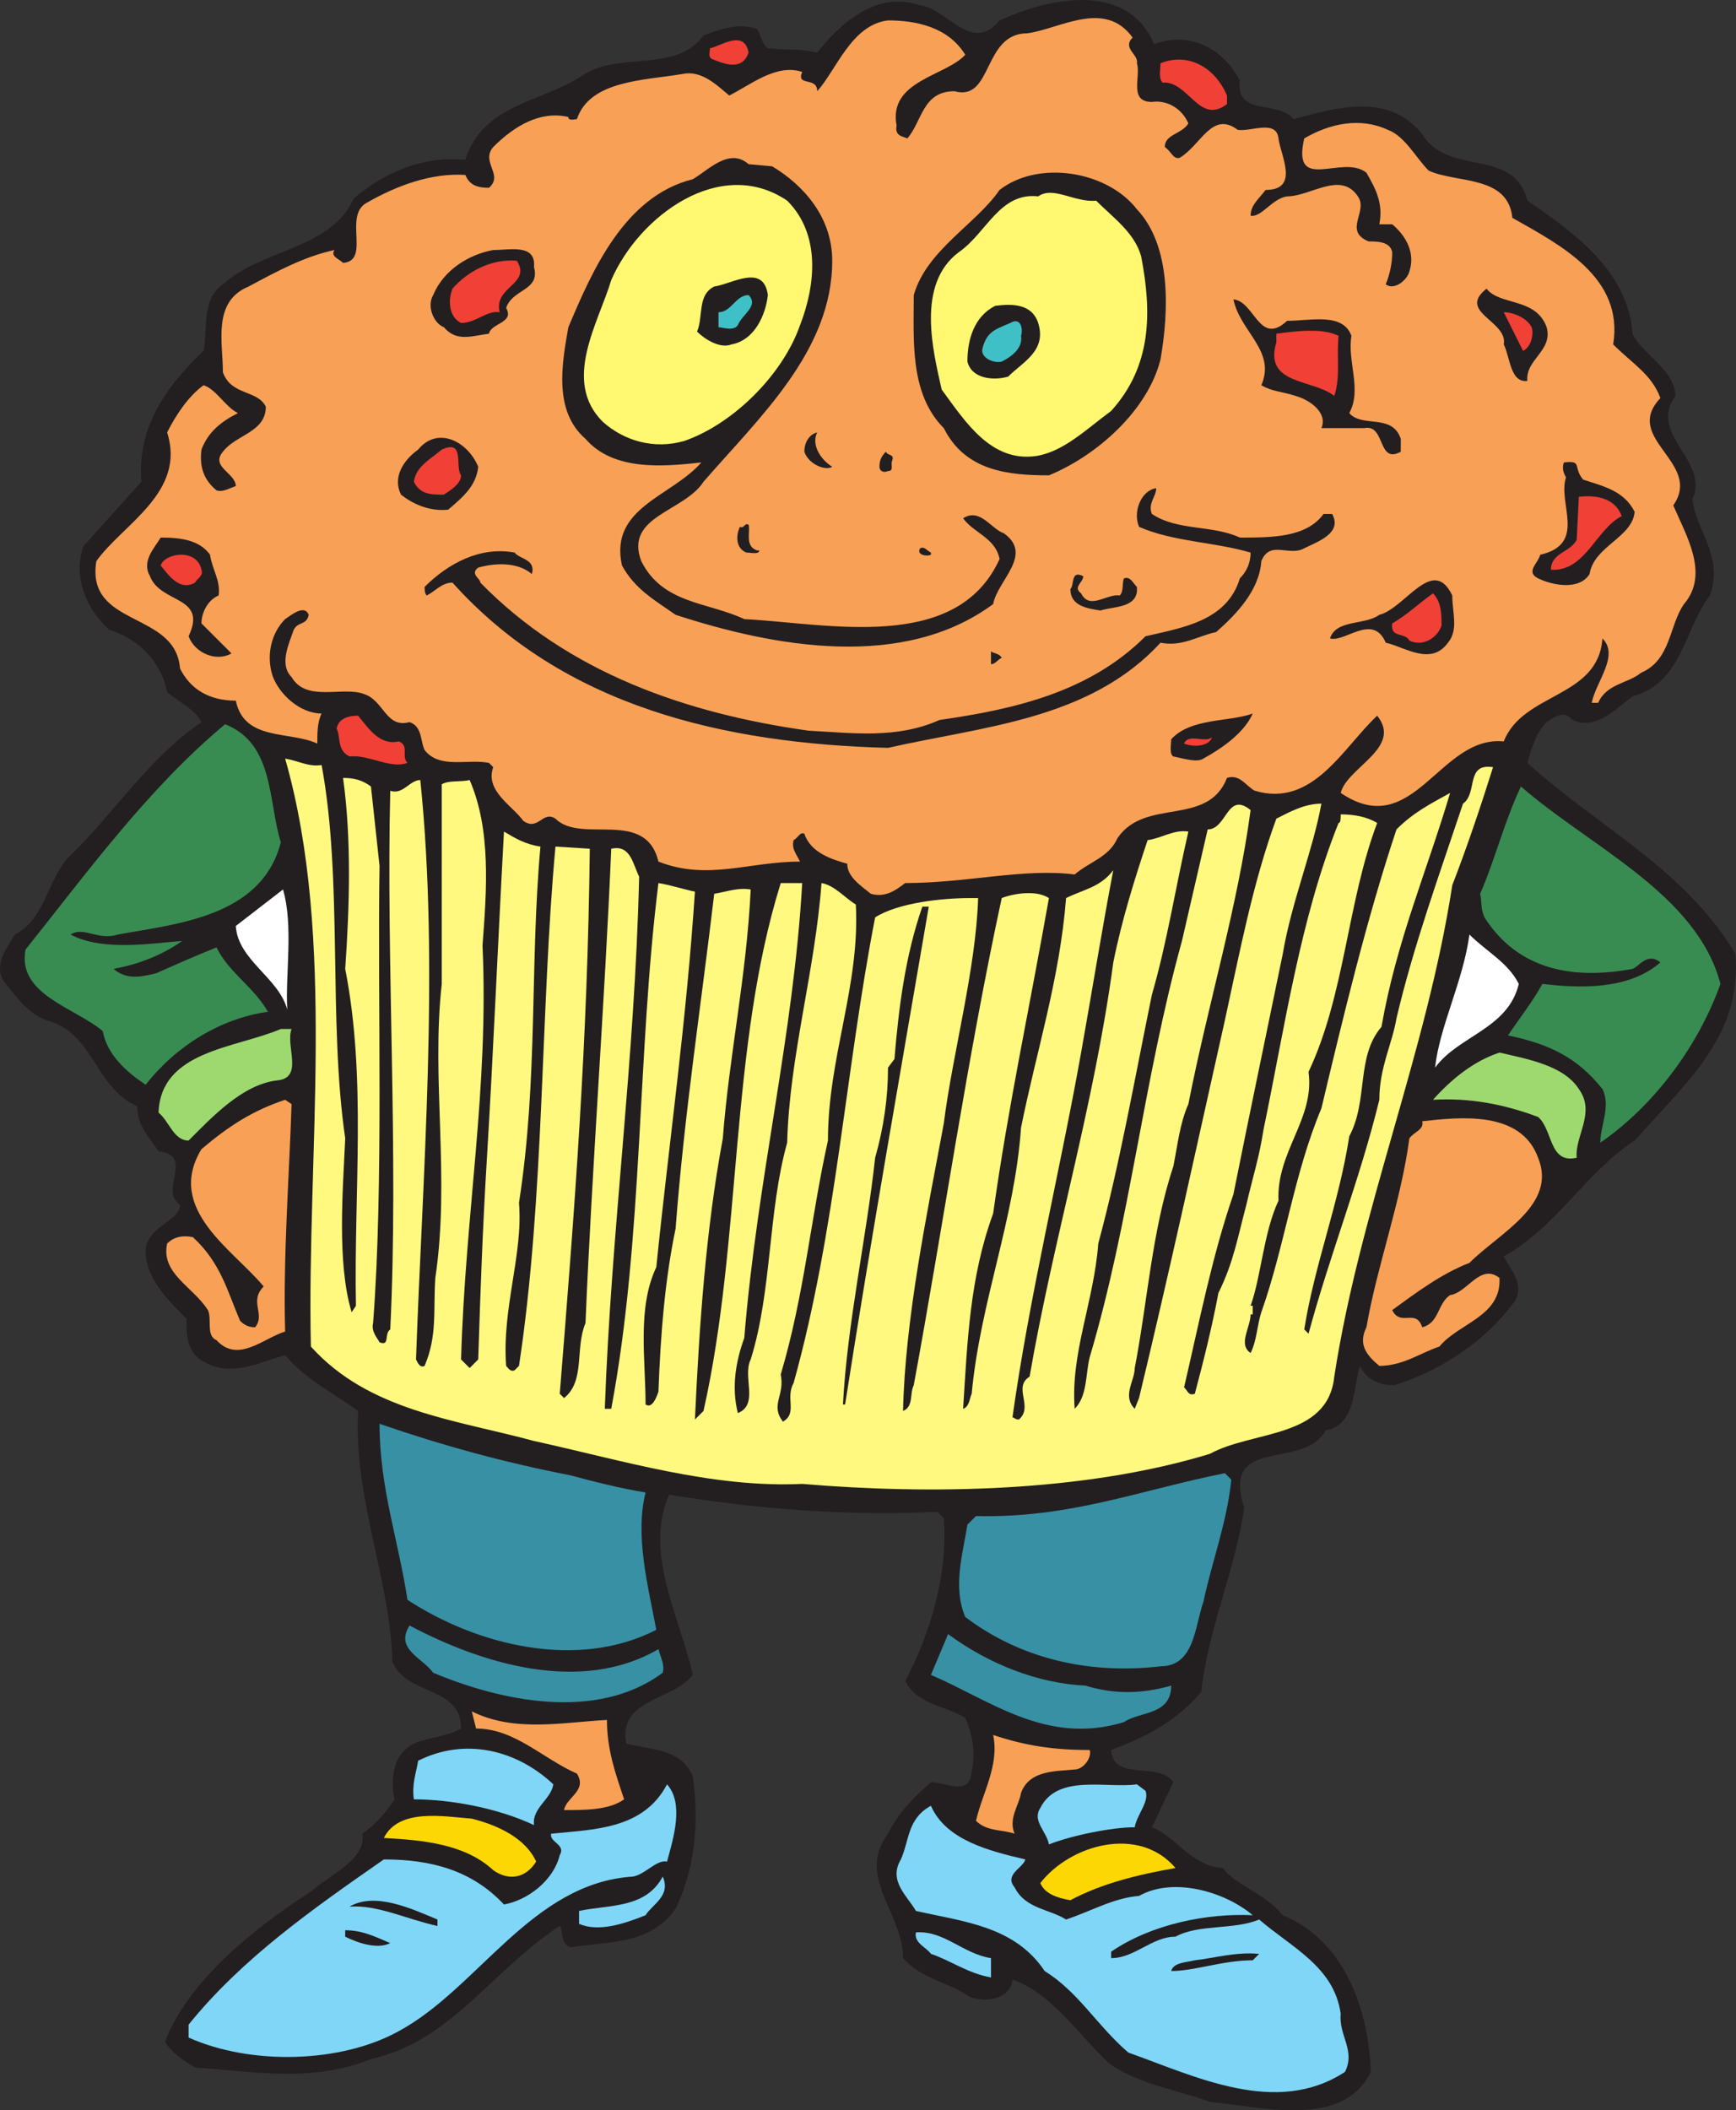 <svg xmlns="http://www.w3.org/2000/svg" width="606.859" height="737.561"><rect width="100%" height="100%" fill="#333333" stroke="none"/><path fill="#231f20" fill-rule="evenodd" d="M403.425 15.382c12.75-4.5 24 1.5 30 12.75-1.5 12.75 13.5 6.75 18.75 13.5 14.25-3.75 33-9.75 45 5.25 9 15 32.25 4.5 36.75 23.25 16.5 11.25 35.25 24.75 36.75 46.5 3 6.75 15 12.75 15 21.75-9.75 13.5 12 22.5 6 36 .75 10.5 11.25 20.25 6 33.75-9 12-9.75 30.75-27 35.25-6 4.5-12.75 12-21 8.25-3-3.75-6.75-.75-9 .75-3.75 3.75-5.25 9-6.75 14.25 24.75 22.5 54.75 36.75 72.75 66.75 2.25 28.5-16.5 44.25-35.25 65.25-17.25 11.25-27 30-45.75 40.5 2.25 4.5 7.5 9.75 3.75 15.75-10.5 14.25-25.5 24-42 29.25-4.5 0-9.75-1.5-12-6.75-2.25 6.75-1.5 21-12 22.5-7.5 14.25-36.75 1.5-28.5 27-3 21.75-12.75 42.75-15 64.5-9 10.5-19.5 15.75-31.5 20.25.75 11.25 16.5 3.75 21.75 11.25l-7.5 15.75c8.25 3 13.5 13.5 24.75 14.25 4.5 6 15 9 21 16.5 21.75 9 30 33 30.75 54.75-9.75 20.25-39 12-56.25 10.5-12-4.5-24.75-6-35.25-13.5-10.5-9.75-20.25-24.75-33.75-29.25-.75 6.75-9 8.25-15 6-7.5-5.25-16.5-6-23.25-13.5 0-15.75-16.5-28.5-5.25-43.5 3.75-7.5 9-12.75 15-18 5.25 0 13.5 5.25 14.25-3.75 1.5-7.5 0-13.5-2.25-18.75-7.5-4.5-16.5-4.5-21-12.75 9-17.25 15-37.5 13.5-57l-2.25-2.25c-30 1.5-62.25-.75-93.75-6-9 20.25 3.75 42.75 8.25 63-6.75 9-26.25 8.25-23.25 24 8.25 2.25 18.75 1.5 23.25 11.25 2.25 17.25.75 32.25-6 46.5-9 12.75-23.25 11.25-36.75 13.5-3.75-1.5-2.25-5.25-3.75-7.5-24 15.75-38.25 40.5-66 46.5-20.25 8.25-39.75 4.5-61.5 3-3.75-2.25-8.25-5.25-10.5-9 8.25-21.75 32.25-40.5 51-52.5 6.75-6 19.5-11.25 18-20.25 5.25-3.75 8.25-7.5 11.25-12-1.5-6.75-.75-15.75 6.75-19.5 5.25-2.25 11.25-2.25 16.5-5.25 0-15-18.75-11.25-24-23.25-.75-29.25-13.5-56.25-12-87.75-8.25-6-18.75-11.25-25.5-19.5-8.25 2.25-18 7.5-27 3-7.5-3-7.5-9.75-7.5-15.75-6.75-6.75-13.5-13.5-14.25-22.5-.75-9.75 12-11.25 12-17.25-7.5-5.25 5.25-17.25-7.5-18.75-3-4.5-7.5-9-7.5-15.75-15-6.75-15-25.5-31.5-30-6.75-2.25-11.25-9-15-13.5-3.75-6 .75-11.25 3.75-16.5 10.5-5.25 11.25-18.75 18.75-27 15.75-15 27.75-34.5 46.5-47.25-2.25-4.5-7.5-6.75-12-10.5-2.25-11.25-10.5-18.75-20.25-21.75-8.25-7.5-12.75-18.75-9-29.25l20.25-22.5c-1.5-18.75 8.25-33 21.75-45.75 1.5-8.25-.75-18 6.75-23.25 14.25-12.75 37.5-12 45.75-30 10.5-9 24-15 39-13.5 6-19.5 27-20.25 40.5-29.25 12.75-9 33-.75 42.75-14.25 6-2.25 12.75-4.5 18.75-2.25 1.5 2.25 1.5 5.25 3.75 6.75 6.75.75 10.5 0 17.25 1.5 8.25-10.5 21-21.75 36-16.5 9 .75 18 17.25 27.75 5.25 16.5-7.5 44.25-14.25 54 8.25"/><path fill="#f8a056" fill-rule="evenodd" d="M337.425 19.132c-6.75 7.5-27 9-24 24.75-.75 3.75 2.25 3.75 3.75 4.5 5.25-6 5.25-16.5 16.5-16.5 13.5 3.75 9.75-20.25 25.5-20.25 11.25-1.5 27-12 36.75 1.5-3.75 3.75 2.25 6 1.5 9 1.5 4.5-3 13.5 5.25 13.5 5.25-.75 10.5 2.25 12.75 7.5-2.25 3.75-8.25 3.75-8.25 8.25 2.25 1.5 3 4.5 5.25 3.75 7.5-4.5 11.25-16.5 20.25-9.75 4.5.75 13.5-3.75 14.25 3 .75 6 7.5 18-4.5 18-2.25 3-5.25 5.25-5.25 9 3.75.75 7.5-6 12.75-6.75 8.25 0 18.75-9 24.75 0 3.75 5.25-5.25 12 3.75 15.75 3 0 7.5 0 8.25 3.75 0 3.75-.75 7.5-2.25 11.25 3 2.25 7.5-1.5 8.25-4.5 2.25-6.75-1.5-12.75-6-16.5h-4.5c1.5-7.5-1.5-12.75-4.5-18-8.25-6.75-26.25 7.5-21.75-12 9-5.25 19.5-7.5 29.25-3 6 2.25 9.75 9.75 14.25 14.25 9.75 4.5 27.75 1.5 29.25 16.5 17.25 9.75 39 21 35.25 44.25 6.75 6.75 13.5 10.5 16.5 18.75-13.5 14.25 15 22.5 4.5 37.5 4.5 10.5 12.75 24 3.75 34.5-5.25 7.5-4.5 19.5-15 24-4.5 3.75-12 3.75-15 10.5h-2.25c1.5-7.5 9.75-16.5 3.75-22.5-1.5 21-27.75 18.75-34.5 36-22.5-2.25-31.5 35.25-57 18 2.25-9 21.75-15.75 12.75-27-12 11.25-22.5 32.25-42.75 26.25-3-1.5-5.25-6-9.75-4.5-6.75 17.25-28.5 6.75-38.25 21-3 6.75-9.75 8.25-15 12.75-18-2.25-37.5 3-59.25 3-3 2.25-6.75 5.25-12 3.75-3.75-3-8.25-6-8.25-10.5-5.25-1.5-12.75-3.75-15-10.5-1.5-.75-2.25 1.5-3.75 2.25-.75 3 .75 4.5 2.25 7.5-18 0-32.25 6.75-49.5 0-4.5-18.75-27-6-36-15-4.5-3-6 4.5-11.25.75-3.75-5.25-13.5-10.5-10.5-18.75l-1.5-1.5c-7.5-1.5-17.25 2.25-22.5-4.5-1.5-3-.75-8.25-5.25-9.75-8.25 2.25-9-7.5-15.75-9.75-7.5-3-20.25 3-25.5-6-4.5-4.5-.75-12 .75-16.5 1.5-3 4.5-1.5 5.25-5.25-1.5-3.75-6 0-8.25 1.5-4.5 4.5-6.75 12-4.5 19.5 2.25 6.75 9.75 13.5 17.25 13.5-1.5 3-1.5 6.75-1.5 10.5-9.75-4.5-25.5-.75-28.5-15-9 0-15.75-3.75-19.5-11.25-1.5-20.25-33-14.25-29.25-37.5 9-12.75 31.5-24 24.75-45 3-6 7.5-12.75 12.75-16.5 4.5 1.5 7.5 7.5 12 9.75-6 3-10.5 6.75-12.75 12.75-.75 6 .75 10.5 5.25 14.25 2.25.75 4.5-.75 6.75-1.5 0-4.5-9-6.75-4.5-12 4.5-6 15-6.75 15-15.75-3-6-12-3.75-15-12 0-10.5-3.75-24.75 9-30 9.75-5.25 19.5-10.5 30-12.75-1.5 2.25 1.5 3 3 4.5 9.75-.75 0-16.5 8.25-21 10.5-6 22.5-10.5 34.5-9.75 1.5 3.75 4.5 4.5 8.25 4.5 5.25-4.5-3-9 1.5-14.25 7.5-7.5 16.5-12.75 26.25-10.5 0 1.5 2.25.75 3 .75 4.5-13.5 23.25-13.5 36.75-15.75 6.75-1.5 12 3.75 16.5 7.5 7.5-3.75 16.5-11.25 25.5-8.25-2.25 5.25 5.25 1.5 5.25 6.75 6.75-7.5 12-23.25 24.75-24.75 9.75 0 21 2.25 27 12"/><path fill="#f14036" fill-rule="evenodd" d="M261.675 18.382c-2.25 6.75-9 3.75-12.75 2.25-1.5-.75-.75-2.25-.75-3.75 3.75-.75 12-6.75 13.5 1.5m167.25 15v3c-9.75 7.5-13.5-8.25-22.5-7.5-1.5-1.5-.75-4.5-.75-6.75 9-3.75 18.75.75 23.25 11.25"/><path fill="#231f20" fill-rule="evenodd" d="M269.925 58.132c11.25 6.75 21 18 21 33 0 31.5-25.5 54.75-45 77.25-6.75 10.5-27.75 12-21.75 27.75 7.5 15 23.25 14.25 36 20.25 29.25 1.5 74.25 12 89.25-21-1.5-7.5-9-9-12.75-14.25 6-3.75 9.75 3.75 14.25 5.25 10.5 7.5-2.25 16.5-3.75 24.75-31.5 23.25-76.5 15-111 3.75-7.5-5.25-14.25-9-18.75-17.25-4.5-20.25 17.25-24 27.75-36-13.5 1.5-30.75 3-40.5-8.25-11.25-9.75-8.25-26.25-6-39 8.25-19.5 19.5-45.75 43.5-51.75 5.25-3 12.75-11.25 19.5-5.25l8.25.75"/><path fill="#231f20" fill-rule="evenodd" d="M397.425 73.132c12 12.75 11.25 35.25 8.25 52.5-4.5 18-22.5 33.75-39 40.5-14.25 0-29.25-1.5-36.75-16.5-12-12-10.5-30.75-10.5-46.5 4.5-15.75 21.75-24.75 30-36.75 13.5-10.5 37.5-6.75 48 6.75"/><path fill="#fff870" fill-rule="evenodd" d="M275.175 70.132c12 12 9.75 30 4.5 43.5-6 17.25-23.25 34.5-40.5 40.5-10.5 3-21 0-28.5-6.75-14.25-14.25-1.5-34.5 3-49.5 9.75-22.5 38.25-43.5 61.5-27.75m123.75 19.5c3.75 19.5 3.75 38.25-10.5 54-8.25 6-16.5 14.25-26.25 15.75-15.75 2.25-24.75-12-33-23.25-3-13.5-9-36.75 6-48 9.75-6.75 14.25-21 27.75-19.5 5.25-3.75 12.75 2.25 20.25 1.5 6 6 13.5 11.25 15.75 19.5"/><path fill="#231f20" fill-rule="evenodd" d="M186.675 93.382c2.25 8.25-7.5 7.5-9.75 14.25 3 5.25-5.25 5.25-6 9-6 .75-11.25 3-15.75-2.25-3.75-1.5-6-7.5-3.75-11.25 3.75-9 12.75-14.25 21-15.75 6 0 15-2.25 14.25 6"/><path fill="#f14036" fill-rule="evenodd" d="M180.675 91.132c5.25 8.25-8.25 9-6 18-4.5-.75-8.25 3.75-13.5 3.75-4.5-2.25-4.5-8.25-3-12 5.25-6 13.5-10.5 22.5-9.75"/><path fill="#231f20" fill-rule="evenodd" d="M268.425 103.132c-.75 6.75-4.5 15.75-12.75 17.25-3.75 1.5-9-1.5-12-4.5 2.25-5.25 0-12.75 6-15.75 6-.75 17.25-8.25 18.75 3m272.25 11.25c2.25 8.25-7.5 11.25-6.75 18.75-6 .75-6-8.25-8.25-12.75 1.5-8.25-16.5-11.25-6-19.5 4.5 6 17.25 3 21 13.5"/><path fill="#3fc0c6" fill-rule="evenodd" d="M261.675 103.132c3.75 3.75-2.25 6.75-3.75 10.5-1.5 2.25-5.25.75-6.75.75v-5.25c4.5 0 6-6 10.5-6"/><path fill="#231f20" fill-rule="evenodd" d="M449.925 112.132c8.25 0 19.5-3 22.5 5.25-1.5 9 3.75 18.75-.75 27 4.5 5.25 15 0 18 9v4.5c-8.25 4.5-5.25-9.75-12.75-8.25h-15c2.25-5.25-3.75-9.75-9-11.25-4.5-1.5-8.25-1.5-12-3.75 5.25-12-7.5-18.75-9.75-30 7.5.75 9 16.5 18.75 7.5m-87 .75c3 9.75-5.25 13.5-10.5 18.75-5.25 1.5-12.75.75-14.25-5.25 0-7.5 2.25-15.75 9.75-19.5 6-.75 12.75-.75 15 6"/><path fill="#f14036" fill-rule="evenodd" d="M535.425 114.382c.75 2.25 0 6.75-3 8.25l-6.75-13.5c3.75 0 8.25 2.25 9.75 5.25"/><path fill="#3fc0c6" fill-rule="evenodd" d="M356.925 117.382c.75 4.5-3.75 7.5-6.75 9-3 .75-7.5-1.5-6.75-4.5 1.5-6 4.5-6.75 9.75-9 3.75-2.25 4.5 2.25 3.75 4.5"/><path fill="#f14036" fill-rule="evenodd" d="M467.925 117.382c-.75 7.5.75 14.25-1.5 21-7.5-6-24.75-3.75-20.25-18.75v-3c6-.75 15.75-2.25 21.75.75"/><path fill="#231f20" fill-rule="evenodd" d="M285.675 151.132c-2.25 4.5 1.5 9.75 5.25 12-2.25 1.5-8.25-.75-9.75-5.25 0-3 1.5-6 4.5-6.75m-118.5 12c-.75 6.75-5.25 10.5-10.5 15-6.75.75-12.75-2.25-16.5-5.25-3-6 .75-12 6-15.75 6.75-8.25 17.25-3 21 6"/><path fill="#f14036" fill-rule="evenodd" d="M161.175 166.132c0 3-3.75 5.25-6 6.75-4.5 0-8.25 0-10.5-4.5.75-5.25 5.25-7.5 9.75-11.25 8.25-3.75 4.5 6 6.75 9"/><path fill="#231f20" fill-rule="evenodd" d="M311.925 160.882c-.75 1.5.75 3.75-1.5 3.75-1.5.75-3 0-3-1.5 0-2.25.75-3.75 2.25-5.25.75 1.5 3 .75 2.25 3m241.5 6.75c6.75 2.25 14.25 3.75 18 11.25-.75 9-14.25 12-15.75 21.75-3.75 6-13.5 3.75-18 1.5s0-5.25.75-8.25c16.5-3.75 6-18 9-27-.75-1.5-1.5-3-.75-5.25 6.75-.75 3 1.5 6.75 6m-149.25 3c0 3-3 5.25-1.5 9 9 6 21 3.75 30.75 8.25 11.25 0 23.25 0 29.25-8.25h3c3.75 6.75-5.25 9.75-9.75 12-5.25 3-12-3-15 4.5-.75 10.5-9 18.75-15.75 24.75-6.75 1.5-12 5.25-19.5 3.75-24.75 27-62.25 29.25-95.25 36.75-57-1.5-113.25-14.25-152.25-57.75-3.75 0-6 3-9 4.5-.75-.75-.75-2.25-.75-3 8.25-8.25 19.5-14.25 31.5-12 1.5 2.25 7.5 2.25 6 7.5-5.25-4.5-13.5-3.75-18.75-2.25-3 2.25.75 3.75.75 5.25 30.75 31.5 72 45.75 114.75 51.75 15 .75 30.75 3 45.75-3.75 26.25-3.75 52.5-9.75 72-29.25 12.75-3 28.5-5.25 33-20.25 2.25-2.25 3.75-5.25 3.75-9-12.75-3.75-27-3.75-39-9-2.25-5.25.75-12.75 6-13.5"/><path fill="#f14036" fill-rule="evenodd" d="M566.925 180.382c-9 4.5-12.75 19.5-24.75 18.75 0-6 6.75-6 9-10.5l.75-15c6.75-.75 12.75.75 15 6.75"/><path fill="#231f20" fill-rule="evenodd" d="M261.675 183.382c.75 2.25-1.5 7.5 3 9h.75c0 1.5-3 .75-4.5.75-3.75-1.5-3.75-6-2.25-9 1.5.75 1.5-1.5 3-.75m-188.25 10.5c.75 5.25 3.75 9 3 14.25-3.75 1.5-6 6-6 9.75l10.5 10.5c-5.25 3-12.75 0-15-6 6.75-14.25-9.75-11.25-13.5-21-3-5.25 1.5-9.75 3.75-13.5 6.75 0 13.5.75 17.25 6m252-.75v.75c-1.5.75-5.25 0-3.75-2.25 1.5-.75 2.25.75 3.75 1.5"/><path fill="#f14036" fill-rule="evenodd" d="M70.425 199.132c.75 2.25-1.5 3-2.25 4.5-5.25 3-9-2.25-12-6 1.5-4.5 12.75-6 14.25 1.5"/><path fill="#231f20" fill-rule="evenodd" d="M378.675 201.382c0 2.25-3.75 3.75-.75 6 3 6 9 0 13.5.75 1.5-1.5.75-4.5 1.5-6 2.25-.75 3 1.5 4.5 3 .75 7.5-8.25 6.75-12.75 8.25-4.5-.75-10.5-1.5-10.5-7.5 1.5-1.5 0-6.75 4.5-4.5m129 6.75c0 6 2.25 12-1.5 16.5-6 8.25-15 1.5-21.75 0-4.5-10.5-14.25 0-19.5-1.5 2.25-6.75 12-4.5 17.25-8.25 9-2.25 18.75-21 25.5-6.75"/><path fill="#f14036" fill-rule="evenodd" d="M503.925 218.632c-1.5 4.5-6.75 7.5-11.25 5.25-1.5-3-6.75-.75-6-6 5.25-3 9-6.75 14.25-10.5 3 3 3 7.5 3 11.25"/><path fill="#231f20" fill-rule="evenodd" d="M350.175 229.882c-1.5.75-2.25 2.25-3.75 2.25v-4.5c.75.75 3 .75 3.75 2.25m87.75 19.5c-3 6.75-10.5 12-17.25 15.75-2.25 1.5-6.75 0-10.5-.75-1.5-.75-.75-4.5-.75-6 6.75-7.5 20.25-6 28.5-9"/><path fill="#f14036" fill-rule="evenodd" d="M139.425 259.132c3.75 1.5.75 5.25 3 7.5-6 2.25-13.5-3-20.25-2.25-4.5-2.25-3-6.75-4.5-9.75.75-3.75 4.5-4.5 7.5-4.5 3.75 4.5 7.5 10.5 14.25 9"/><path fill="#388c52" fill-rule="evenodd" d="M98.175 294.382c-6.75 26.25-36.75 28.5-57 32.25-6.75 2.25-12-3-16.5 0 11.25 6 28.5 3 39 2.25-7.5 5.25-15.75 8.25-24 9.75 4.5 3.75 9 3 15 1.5 6.75-3 13.5-6 21-9 4.5 9 12.75 13.5 18 22.5-16.5 2.25-32.25 12-42.75 25.5-6.75-4.5-13.5-10.5-15-18.75-9.75-8.25-30-12.75-27-28.5 21-26.25 42.75-56.25 69.75-78.75 17.25 6.75 15 27 19.5 41.25"/><path fill="#f14036" fill-rule="evenodd" d="M423.675 257.632c-.75 3-6 3.75-9.75 2.25 1.5-3.75 7.5 0 9.75-2.25"/><path fill="#fff97f" fill-rule="evenodd" d="M112.425 267.382c7.5 40.5 2.25 89.25 8.25 130.5-.75 17.25-3 43.5 2.25 60.75l1.5-2.25c-.75-40.5 3.75-79.5-3.75-117.75 1.5-21.75 2.25-45-.75-66.75 3.75 0 6.75.75 9.75 3l3 27.75c-.75 46.5 1.5 111-2.25 159.75-.75 3 1.5 5.25 2.25 6.75 3.75 1.5 1.5-3 3.75-4.5 3-61.5-1.5-128.25 0-188.25 4.5 1.5 6.75-3.75 10.5-3.75 6.75 65.25.75 138.75-1.5 202.5.75 1.5 1.5 3 3 2.25 4.5-10.5 3-19.5 3.75-30.75 5.25-35.25-1.5-69 2.25-102.75v-69.75c2.25-1.5 6.75-.75 9.75-1.5 7.5 17.25 6 38.25 4.5 57.75 2.25 50.25-6 93-7.5 144.75l3 3 3-3c.75-23.25 1.5-45 3-69.75 2.25-36.75 3.75-73.5 6-114.75 3.75 2.25 7.5 4.5 12.75 5.25-3.75 41.25-.75 81-7.5 124.5 1.5 18-6 36.75-4.5 57 .75.75 1.5 2.25 3 1.5l1.5-1.5c9-59.25 7.5-124.5 12.75-181.5l12 .75c-.75 67.5-5.25 125.25-10.5 190.5l1.5 1.5c7.5-6 3.75-17.25 7.5-26.25 2.25-54 6.75-112.5 9-165.75 6.75-1.5 7.5 5.25 9.75 9.75-1.5 64.5-9.75 123-12 186h2.25c11.25-60 9-123.75 16.5-183.75 4.5.75 9 2.25 12.75 3-3 45.75-9 87-13.5 131.25-6.75 14.25-3.75 32.25-3.75 48 2.25 1.5 3.75-2.25 4.5-4.5.75-20.25 2.25-39 6-57 3-39.75 9-78.75 13.5-117 4.5-.75 8.25-2.25 12.75-1.5-1.5 30.75-7.5 57.75-9.75 87-6 32.25-8.25 66-9.75 98.25l3-3c13.5-60 9-126.75 27-184.5h7.5c-3 53.25-15.75 103.5-20.25 159-3 8.25-4.5 17.25-2.25 26.25 7.5-3 1.5-12.75 4.5-18.75 7.5-24 6-51.75 12.75-75.75.75-30 9.75-60 12-90.75 4.5.75 8.25 5.25 12 7.5 1.5 28.5-9.75 53.25-9.75 82.5-6 27-8.25 54-16.5 81.75 1.5 7.5-3.75 10.5.75 16.5 5.25-3 .75-8.25 3.75-13.5 15-54 18-108.75 28.5-162.75 8.25-5.25 24-6.75 33-6.75h3c-.75 24.75-9 54.75-12 78.75-6 32.25-13.5 68.25-14.25 100.5 3.75-1.5 2.25-6 3.75-9 10.5-57 18.75-114.75 30.75-170.25 3.75-1.5 12-3 16.5 0-6.75 38.25-14.25 72.75-19.5 110.25-8.25 22.5-9 45-10.5 68.25 2.25-.75 2.25-3.75 3-5.25 3-32.25 15-60.75 17.25-93 5.25-26.25 13.5-51.75 15.75-80.25 6-3 12-3.75 16.5-9.75-3.75 19.5-7.5 42.75-11.25 63.75-7.5 42-18 84.75-24 127.5.75 0 .75.75 2.25.75 5.25-4.5-2.25-11.25 3.75-15 8.25-48 22.5-94.5 29.25-144.75 3-15 7.5-29.25 12-42.75 5.25-.75 9-3.75 14.25-3-4.5 19.5-7.5 39-12.75 57-6 29.25-11.25 59.25-18.75 87-1.5 20.25-9.75 38.25-8.25 57.75 4.5-4.5 3.75-12 5.25-18 14.25-48 18.75-96.75 32.25-145.5l9-39c6.75 0 6.75-13.5 15-6.75-4.5 33.75-15 68.25-21.75 102.75-3 6.75-3.75 14.25-5.25 21.75-7.5 22.5-9 47.25-13.5 70.5 0 4.5-4.5 9.75 0 14.25l1.5-3.75c10.5-43.5 20.25-88.5 30-132 5.25-24 9.75-48 18-70.5 4.5-2.25 9.75-5.25 15.75-5.25-3 16.5-10.5 34.5-13.5 52.5-6 29.25-11.25 54-17.25 84-7.5 21.75-12 45-17.25 67.5 1.5 1.5 1.5 3 3.75 2.25 3-11.25 6-23.25 8.25-35.25 5.25-10.5 6.75-19.5 9.75-30.75 2.25-9.75 4.5-16.5 6-26.25 7.5-36 12.75-73.5 26.25-107.25.75 0 .75-1.5.75-3 4.5 0 9 .75 12.75 3-10.5 27.75-11.25 60-24 87 2.25 16.5-11.25 27.75-10.5 45-5.25 11.25-6 26.25-9.75 36.75h.75v3h-.75c0 4.5-4.5 10.5 0 13.5 2.25-4.5 2.25-9.75 3.75-14.25 8.25-23.25 11.25-48 21-71.25 7.5-31.5 15.75-66 26.25-97.5 6-6 12-9 18.75-12.75-8.25 27.75-18.75 51.75-24 81.75-9 10.5-4.5 25.5-11.25 38.25-3.75 24-12 44.25-15.75 67.5l1.5 1.5c7.5-27.75 18-54 24.75-81.75 0-11.25 4.5-19.5 6-28.5 6-25.5 15-50.25 23.25-75 5.25-3.75.75-14.25 10.5-12.75-3.75 12-9 27.75-14.25 41.25-9 58.5-32.25 113.25-41.25 171.75-2.25 21.75-28.5 18.75-43.5 27-44.25 13.5-98.25 14.25-142.5 10.5-31.5 1.5-63-8.25-93.75-15-27.75-7.5-57.75-10.5-78-33-1.5-66.75 9-142.5-9-205.5 4.5.75 8.25 3 12.75 2.25"/><path fill="#388c52" fill-rule="evenodd" d="M601.425 343.882c-7.5 21-22.5 42-42 55.5 0-6 3.75-12.75.75-18.75-9-11.25-18.75-15.75-33-18.75 4.5-6.75 8.25-11.25 12-18 12.75 1.5 30 2.25 41.25-7.5-4.5-3.75-7.5 1.5-9.75 2.25-20.25 3.75-39.75.75-51.75-18-1.5-3.75-.75-4.5-1.5-8.25 5.25-12 8.25-24.75 14.25-37.5 24 21 61.5 37.5 69.75 69"/><path fill="#fff" fill-rule="evenodd" d="M100.425 352.882c-3-11.25-17.25-17.25-18-29.25l16.5-12.75c3.75 12.75.75 30 1.5 42"/><path fill="#231f20" fill-rule="evenodd" d="M324.675 316.882c-9.75 57-20.25 116.25-29.25 174h-.75c1.5-28.5 8.25-58.5 11.25-86.25 3-10.5 4.5-21 4.5-31.5l2.25-3c1.5-18 3.75-36 9.75-53.25h2.25"/><path fill="#fff" fill-rule="evenodd" d="M530.925 343.882c-3.75 15.75-21 18-29.25 29.25 1.5-14.25 9.75-30 12-46.5 6 6 13.5 9.75 17.25 17.25"/><path fill="#9ed96f" fill-rule="evenodd" d="M101.925 359.632c-2.25 6 4.5 17.25-5.25 18-12 1.5-22.5 12.75-30.75 21-5.25 0-6.75-6.75-10.5-9.75.75-21.75 27-22.5 42.75-29.25h3.75m450 21c6 8.25-1.5 16.5-.75 24-9.75 2.25-8.25-9.75-13.5-14.25-12-4.5-24-6.75-36.75-6 6.75-7.5 14.25-13.5 23.25-16.5 9.75 2.25 22.5 4.5 27.75 12.75"/><path fill="#f8a056" fill-rule="evenodd" d="M101.925 385.882c-.75 24-3 53.25-2.25 79.5-7.5 2.25-16.5 11.25-24 3-3.75-1.5-1.5-7.5-3-10.5-5.25-8.25-16.5-12.75-14.25-23.25 2.25-2.25 5.25-3 9-2.25 9.75 9 12 18.75 16.5 29.25 1.5 1.5 3 2.25 5.25 2.25 3.75-4.5-2.25-9 3-14.25-10.5-12.75-34.5-27-21.75-48 9.75-8.25 18-13.5 29.25-17.25l2.25 1.5m435.75 18.75c6.75 16.5-13.5 26.25-24 36.75-9.75 3.75-18.75 10.5-27 16.5 3 6 8.25-.75 10.5 6 6-1.5 5.25-8.25 9.75-11.25 6-.75 10.5-11.25 17.25-6 .75 13.5-14.25 15.75-21 24-6.75 2.25-12.75 6.75-21 6.75-4.5-3.75-7.5-7.5-4.5-13.5 3.75-21.75 12-43.5 15-66 1.5-2.25 5.25-3 4.5-6 13.5-1.5 34.5-3.75 40.5 12.75"/><path fill="#3890a4" fill-rule="evenodd" d="M199.425 515.632c8.25 2.25 17.25 4.5 26.25 6-3.75 15 .75 32.25 3.75 48-27.75 14.25-63 5.25-87-10.5-3-20.25-9.75-39-9.75-61.5 21.75 7.5 43.5 13.5 66.75 18m231 1.5c-1.5 15-6.75 28.5-9.75 42.75-3 8.25-3 22.5-15 22.5-25.5 3-49.5-3-68.25-17.25-4.5-10.5-.75-22.5.75-32.25l3-3c33 .75 57-9 87-15l2.25 2.25"/><path fill="#3890a4" fill-rule="evenodd" d="M230.175 576.382c.75 3 2.25 5.25 1.5 8.25-23.25 17.25-57 9.75-80.25 0-3.75-5.25-13.5-8.25-8.25-16.5 25.5 13.5 60 24 87 8.25m149.25 12.75c9.75 3 19.5 3 30 0 0 10.5-11.25 9-16.5 12.75-27 8.25-46.5-7.5-67.5-16.5l6-14.25c14.25 10.5 31.5 17.25 48 18"/><path fill="#f8a056" fill-rule="evenodd" d="M212.175 601.132c0 10.5 3 18.75 6 27.75-5.25 3.75-13.5 3.75-21 3.75.75-4.5 8.25-6.75 4.5-12.75-12-5.25-21.75-15.75-35.25-15.75l-1.5-6c15 7.5 32.25 3.75 47.25 3m168.75 10.5c.75 2.25-1.5 6-4.5 6.75-6.75.75-16.5 0-19.5 8.25-.75 4.5-4.5 9-2.25 14.25-4.5-1.5-9.75-.75-13.5-4.5 2.25-9.75 8.25-19.5 6-30 11.25 3.75 21 5.25 33.75 5.25"/><path fill="#7fd6f7" fill-rule="evenodd" d="M193.425 623.632c-.75 5.25-7.5 8.25-6.75 14.25-12.75-6-29.25-9-42-9-.75-5.25.75-9 1.5-13.5 16.5-8.25 34.5-3.75 47.25 8.25m207 2.25c1.5 3.75-3 8.25-3.75 12.75-8.25 0-22.5 3-30 6-.75-4.5-6-8.25-3-12.75 6-12 23.25-6.75 33.75-8.25l3 2.25"/><path fill="#7fd6f7" fill-rule="evenodd" d="M233.175 650.632c-3.75-.75-7.5 4.5-12 5.25-35.25 2.25-54 39-81.75 54-20.25 11.25-51.75 12-73.5 2.25v-4.5c18.75-23.25 43.5-40.5 68.25-57.75 16.5 0 30.75 3.75 42 15.75 8.25-1.5 17.25-8.25 19.5-17.25 2.25-3.75-3.75-4.5-3-7.5 15-1.5 32.25-1.5 40.5-17.25 6 6.75 2.25 18.75 0 27m125.25-.75c-.75 3-7.5 5.25-3.75 9.75 3.75 7.5 12 7.5 18 11.25 9-3 16.5-7.5 25.5-8.25 12-6.75 30-1.5 39.75 6.75-15.75-.75-35.25 3-49.5 12.75v2.25c8.25 0 14.25-7.5 22.5-7.5 8.25-4.5 20.25-2.25 29.25-6 11.25 9.75 26.25 16.5 28.5 33-.75 7.5 5.25 12.75 1.5 20.25-24 15.75-52.5 1.5-75.75-6.75-11.25-9.75-17.25-21-29.25-28.5-10.5-15.75-28.5-17.25-45-21-3-5.25-9.75-10.5-5.25-18 3-6.75 2.25-14.25 10.5-18.75 5.25 12 20.25 15.75 33 18.75"/><path fill="#fdd704" fill-rule="evenodd" d="M187.425 650.632c-3.75 6-9.75 6.75-15 3-9.75-9-24-10.5-38.25-11.25 5.25-10.5 21-7.5 30.75-6.75 9 2.25 18.75 6.75 22.5 15m223.5 2.25c-12.75 2.25-25.5 5.25-36.75 11.25-4.5-.75-9-2.25-10.5-6 10.5-13.5 34.5-20.25 47.25-5.25"/><path fill="#7fd6f7" fill-rule="evenodd" d="M225.675 669.382c-7.5 3-16.5 6-23.25 3v-4.5c10.5-2.25 23.25-.75 29.25-12 3 6.75-3.75 9.75-6 13.5"/><path fill="#231f20" fill-rule="evenodd" d="M152.925 673.132c-10.5-2.25-21-7.5-30.75-6.75 9-5.25 21.75.75 30.75 4.5v2.25m-16.5 6c-4.5 2.25-11.25 0-15.75-2.25v-2.25c6 0 10.5 2.25 15.75 4.5"/><path fill="#7fd6f7" fill-rule="evenodd" d="M346.425 684.382v6.75c-8.25-1.5-14.25-6-21-8.25-1.5-2.25-6-3.75-5.25-7.5 9.75-.75 16.5 7.5 26.25 9"/><path fill="#231f20" fill-rule="evenodd" d="M437.925 685.132c-10.5 0-20.25 3.75-28.5 3.75.75-3 5.25-3 8.25-3.75 6.75-.75 14.25-3 22.5-2.25l-2.25 2.25"/></svg>
